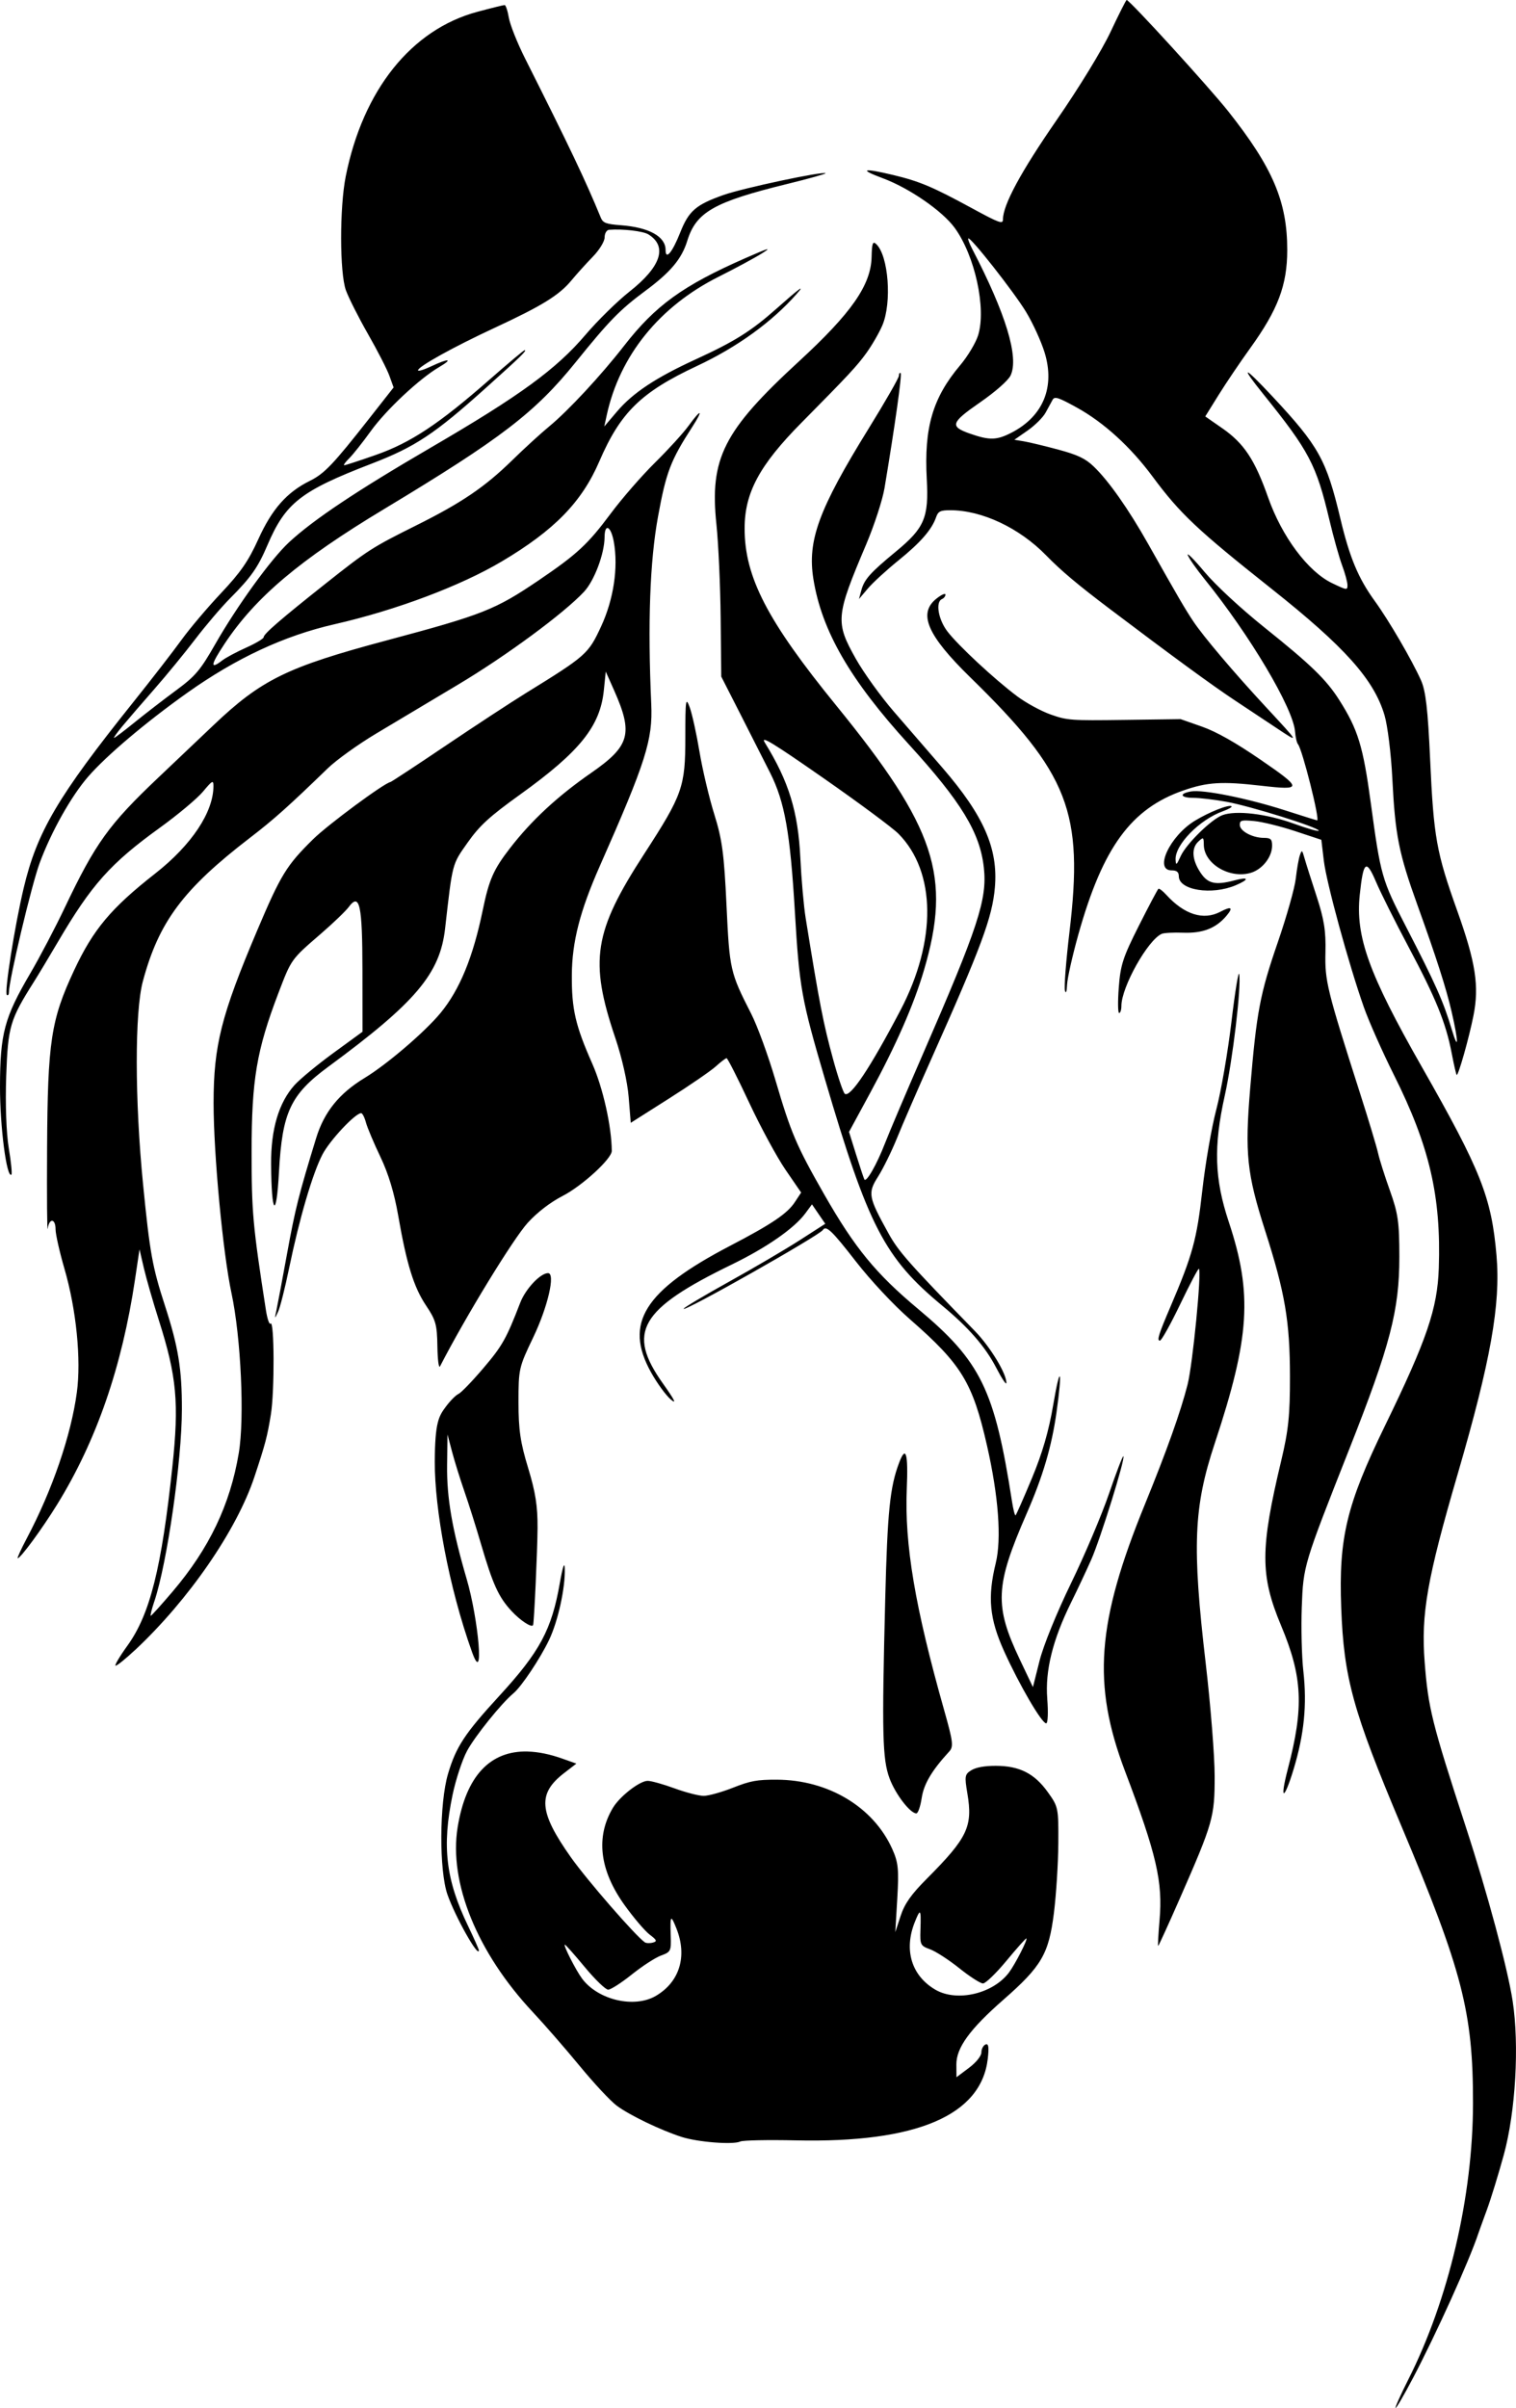<?xml version="1.0" encoding="UTF-8"?>
<!DOCTYPE svg PUBLIC "-//W3C//DTD SVG 1.0//EN" "http://www.w3.org/TR/2001/REC-SVG-20010904/DTD/svg10.dtd">
<!-- Creator: CorelDRAW -->
<svg xmlns="http://www.w3.org/2000/svg" xml:space="preserve" width="1.05in" height="1.667in" version="1.0" shape-rendering="geometricPrecision" text-rendering="geometricPrecision" image-rendering="optimizeQuality" fill-rule="evenodd" clip-rule="evenodd"
viewBox="0 0 1049.79 1666.67"
 xmlns:xlink="http://www.w3.org/1999/xlink"
 xmlns:xodm="http://www.corel.com/coreldraw/odm/2003">
 <g id="Layer_x0020_1">
  <path fill="black" fill-rule="nonzero" d="M978.43 1645.97c16.33,-31.09 39.07,-81.38 45.25,-100.05 0.48,-1.43 3.15,-8.83 5.95,-16.44 2.8,-7.62 8.07,-24.76 11.72,-38.09 8.18,-29.88 10.81,-75.89 6.11,-106.47 -3.49,-22.7 -17.45,-74.59 -32.37,-120.31 -23.56,-72.22 -26.09,-82.35 -28.55,-114.26 -2.57,-33.29 1.67,-57.48 22.78,-129.83 22.94,-78.65 29.89,-117.7 26.98,-151.48 -3.48,-40.35 -10.78,-58.78 -51.77,-130.7 -36.69,-64.37 -46,-90.17 -42.93,-119.04 2.49,-23.46 4.42,-24.98 11.3,-8.85 3.19,7.5 13.28,27.65 22.4,44.79 19,35.67 25.94,52.73 29.93,73.57 1.55,8.09 3.11,14.93 3.48,15.18 1.1,0.76 8.48,-25.3 11.61,-40.97 4.09,-20.49 1.57,-36.84 -11.2,-72.57 -14.48,-40.52 -16.34,-50.9 -18.8,-104.88 -1.57,-34.66 -3.04,-47.39 -6.31,-54.69 -6.31,-14.1 -22.21,-41.37 -31.97,-54.83 -11.47,-15.83 -17.43,-30.06 -23.82,-56.91 -9.75,-40.98 -14.97,-50.36 -47.15,-84.81 -19.97,-21.37 -22.81,-22.12 -6.36,-1.67 31.94,39.68 36.76,48.84 45.88,87.26 2.8,11.81 6.76,25.95 8.8,31.41 2.03,5.46 3.69,11.61 3.69,13.66 0,3.61 -0.36,3.56 -10.66,-1.38 -16.65,-7.98 -34.72,-32.16 -44.25,-59.22 -9.26,-26.26 -16.73,-37.54 -31.85,-48.03l-11.71 -8.13 9.22 -14.83c5.07,-8.16 14.93,-22.74 21.9,-32.42 19.23,-26.69 25.63,-43.63 25.65,-67.87 0.05,-33.5 -10.02,-57.15 -40.87,-96.08 -13.28,-16.75 -68.31,-77.04 -70.33,-77.04 -0.42,0 -5.44,9.93 -11.15,22.07 -5.98,12.72 -21.8,38.56 -37.33,61.02 -24.76,35.77 -37.18,58.76 -37.18,68.78 0,3.49 -2.46,2.59 -21.74,-7.89 -26.92,-14.64 -36.02,-18.48 -54.19,-22.83 -21.09,-5.05 -24.27,-4.09 -7.32,2.21 18.38,6.83 41.31,22.65 49.84,34.37 14,19.25 21.96,55.65 16.24,74.27 -1.6,5.22 -7.19,14.56 -12.41,20.75 -19.11,22.64 -25.12,43.13 -23.17,79 1.45,26.5 -1.61,33.7 -21.25,49.89 -17.91,14.77 -22.02,19.36 -24.07,26.92l-1.64 6.06 6.17 -7.29c3.39,-4.01 12.95,-12.78 21.24,-19.48 15.28,-12.37 23.06,-21.31 26.03,-29.93 1.37,-3.97 2.97,-4.76 9.67,-4.77 21.96,-0.02 47.91,12.18 66.54,31.29 10.31,10.58 21.73,20.18 44.13,37.1 42.76,32.31 70.78,52.8 86.13,62.97 9.52,6.31 22.28,14.78 28.37,18.82 17.16,11.42 17.29,11.68 -6.78,-14.28 -21.93,-23.65 -42.95,-48.45 -49.9,-58.86 -5.86,-8.79 -10.41,-16.58 -31.32,-53.67 -13.65,-24.21 -27.49,-43.87 -37.82,-53.72 -5.71,-5.45 -11.07,-8 -24.46,-11.6 -9.43,-2.54 -20.13,-5.11 -23.77,-5.72l-6.62 -1.09 9.21 -6.42c5.07,-3.53 10.67,-9.11 12.44,-12.4 1.77,-3.29 3.96,-7.3 4.86,-8.9 1.38,-2.46 4.02,-1.59 16.8,5.46 18.64,10.31 37.09,27.1 52.33,47.65 19.15,25.82 30.78,36.78 82.35,77.68 50.89,40.35 71.04,62.89 78.35,87.65 2.11,7.14 4.52,26.61 5.36,43.28 2,39.73 4.44,52.04 17.5,88.29 13.12,36.41 19.82,57.33 23.58,73.57 4.87,21.07 4.9,28.31 0.05,12.12 -5.77,-19.25 -11.16,-31.35 -31.52,-70.76 -16.91,-32.73 -17.66,-35.39 -24.51,-85.91 -5.32,-39.26 -8.85,-50.76 -21.84,-71.22 -8.96,-14.11 -19.58,-24.41 -51.56,-50 -16.53,-13.23 -34.03,-29.43 -41.74,-38.64 -7.3,-8.72 -12.5,-13.91 -11.55,-11.53 0.94,2.38 6.13,9.78 11.52,16.44 31.44,38.84 61.49,89.44 62.74,105.66 0.3,3.84 1.2,7.74 2,8.66 3,3.44 15.41,52.74 13.28,52.74 -0.36,0 -10.39,-3.13 -22.28,-6.96 -25.81,-8.3 -56.73,-14.52 -65.04,-13.06 -8.55,1.49 -7.4,4.44 1.73,4.44 4.24,0 14.44,1.21 22.67,2.69 16.8,3.04 64.05,17.8 64.05,20.01 0,0.8 -7.79,-1.39 -17.31,-4.86 -18.82,-6.85 -40.02,-9.37 -49.4,-5.87 -7.69,2.87 -25.11,19.97 -28.92,28.4 -2.86,6.32 -3.3,6.62 -3.52,2.42 -0.52,-10.24 16.48,-27.66 32.72,-33.51 3.98,-1.43 6.69,-3 6.01,-3.48 -1.93,-1.34 -15.61,4.08 -25.44,10.09 -17.28,10.57 -28.37,34.31 -16.02,34.31 3.56,0 4.97,1.16 4.97,4.06 0,9.67 22.81,13.28 39.42,6.23 9.6,-4.08 9.19,-6.04 -0.72,-3.41 -13.5,3.57 -18.69,2.37 -23.86,-5.58 -5.76,-8.83 -6.22,-16.74 -1.26,-21.31 3.44,-3.18 3.65,-3.05 3.73,2.35 0.18,13.1 17.76,23.61 32.41,19.39 8.07,-2.33 14.88,-10.97 14.88,-18.86 0,-4.43 -0.99,-5.37 -5.66,-5.37 -7.94,0 -16.71,-4.71 -16.71,-8.98 0,-3.2 1.11,-3.49 10.06,-2.65 5.53,0.52 18.23,3.65 28.23,6.96l18.18 6.01 1.72 14.48c1.81,15.27 17.2,71.51 27.75,101.46 3.44,9.75 12.8,30.81 20.79,46.8 24.65,49.28 32.74,84.04 31.07,133.69 -0.94,28.08 -8.28,49.59 -37.24,109.06 -26.64,54.7 -32.15,77.6 -30.33,126.07 1.83,48.71 8.04,71.22 41.61,150.91 42.31,100.42 49.7,129 49.65,191.91 -0.05,64.35 -16.85,136.02 -44.88,191.46 -5.27,10.43 -9.2,19.22 -8.74,19.55 0.47,0.32 5.88,-8.98 12.03,-20.69zm-306.83 -1345.87c-14.05,-4.93 -13.2,-7.56 6.89,-21.47 10.77,-7.45 19.67,-15.28 21.31,-18.76 5.93,-12.51 -3.23,-42.69 -26.54,-87.5 -1.95,-3.74 -3.19,-7.05 -2.74,-7.35 1.6,-1.11 31.7,37.17 39.99,50.87 4.7,7.75 10.47,20.37 12.83,28.03 7.35,23.85 -0.9,44.06 -22.61,55.39 -10.48,5.46 -15.41,5.6 -29.13,0.79zm-206.61 1027.94c-0.78,0.01 -0.81,3.86 -0.52,12.18 0.34,10.12 -0.05,10.85 -6.69,13.25 -3.87,1.4 -12.96,7.28 -20.21,13.09 -7.24,5.8 -14.64,10.55 -16.43,10.55 -1.79,0 -9.05,-7 -16.15,-15.57 -7.1,-8.57 -13.33,-15.58 -13.84,-15.58 -1.39,0 7.6,17.7 11.94,23.52 11.06,14.81 36.16,20.67 51.07,11.93 16.48,-9.66 21.91,-27.47 14.23,-46.7 -1.73,-4.35 -2.8,-6.67 -3.41,-6.66zm171.87 -4.3c-0.61,-0.01 -1.67,2.31 -3.41,6.66 -7.69,19.23 -2.26,37.04 14.22,46.7 14.92,8.74 40.01,2.88 51.07,-11.93 4.35,-5.82 13.35,-23.52 11.96,-23.52 -0.52,0 -6.75,7.01 -13.85,15.58 -7.1,8.57 -14.37,15.58 -16.15,15.58 -1.79,0 -9.17,-4.74 -16.42,-10.55 -7.24,-5.8 -16.35,-11.69 -20.22,-13.09 -6.63,-2.4 -7.02,-3.12 -6.68,-13.25 0.28,-8.32 0.26,-12.17 -0.53,-12.18zm-271.43 -111.44c7.31,0.19 15.35,1.83 24.1,4.94l9.59 3.41 -8.56 6.6c-18.44,14.22 -17.42,26.83 4.69,58.13 11.16,15.8 44.9,54.59 51.27,58.95 0.97,0.66 3.47,0.75 5.56,0.19 3.16,-0.84 2.79,-1.77 -2.15,-5.48 -3.27,-2.46 -11.09,-11.64 -17.4,-20.41 -17.39,-24.19 -20.16,-47.27 -8.08,-67.41 4.78,-7.96 18.55,-18.64 24.04,-18.64 2.46,0 10.84,2.34 18.63,5.2 7.79,2.85 16.87,5.19 20.17,5.19 3.3,0 12.41,-2.53 20.25,-5.63 12.11,-4.78 16.67,-5.62 30.4,-5.57 35.6,0.13 66.88,18.9 79.93,47.98 4.18,9.31 4.66,14.07 3.48,34.19l-1.38 23.37 3.69 -11.25c2.76,-8.43 7.28,-14.85 18,-25.61 28.38,-28.46 32.09,-36.24 28.21,-59.22 -2.01,-11.9 -1.78,-13.24 2.8,-16.02 3.24,-1.97 9.1,-3.03 16.76,-3.03 16.45,0 26.83,5.22 36.13,18.18 7.3,10.15 7.45,10.96 7.3,35.49 -0.09,13.8 -1.47,35.56 -3.07,48.35 -3.56,28.21 -8.52,36.73 -34.93,59.85 -23.32,20.42 -32.68,33.3 -32.59,44.85l0.07 8.81 8.62 -6.47c4.99,-3.74 8.63,-8.26 8.63,-10.71 0,-2.34 1.28,-4.8 2.85,-5.48 2.08,-0.9 2.51,1.76 1.57,9.85 -4.52,39.29 -49.37,58.37 -132.85,56.52 -19.38,-0.43 -36.72,-0.07 -38.52,0.78 -4.93,2.35 -29.27,0.46 -40.55,-3.14 -14.54,-4.65 -36.13,-15.04 -45.07,-21.7 -4.29,-3.19 -15.8,-15.54 -25.59,-27.44 -9.8,-11.9 -24.38,-28.65 -32.41,-37.22 -38.6,-41.19 -58.35,-89.75 -52.1,-128.07 5.75,-35.26 22.41,-53.04 48.5,-52.35zm-33.81 137.67c0.05,-0.66 -3.35,-8.33 -7.54,-17.04 -15.37,-31.94 -18.1,-55.03 -10.72,-90.5 2.22,-10.65 6.74,-24.42 10.06,-30.59 5.42,-10.1 24,-33.16 32.11,-39.84 5.47,-4.51 18.49,-23.98 24.67,-36.9 6.24,-13.04 11.34,-36.3 10.88,-49.61 -0.17,-4.9 -1.46,-1.02 -3.45,10.34 -5.61,32.1 -13.81,47.37 -41.84,77.9 -24.01,26.16 -29.95,35.19 -35.54,53.97 -6.03,20.28 -6.24,66.98 -0.37,83.66 5.46,15.5 21.43,43.85 21.75,38.61zm485.22 -35.61c23.26,-53.02 24.29,-56.63 24.27,-85.13 0,-13.87 -2.8,-48.97 -6.19,-78.01 -9.49,-81.22 -8.39,-108.03 6.24,-152.15 24.38,-73.5 26.28,-103.61 9.72,-153.4 -9.91,-29.81 -10.61,-52.11 -2.74,-87.49 5.45,-24.51 11.46,-74.96 9.99,-83.89 -0.47,-2.85 -2.89,11.94 -5.38,32.89 -2.49,20.94 -7.2,48.24 -10.47,60.65 -3.28,12.41 -7.67,37.8 -9.75,56.42 -3.77,33.65 -6.74,44.45 -22.07,80.28 -8.18,19.12 -9.5,23.37 -7.25,23.37 1.07,0 7.39,-11.33 14.04,-25.17 6.65,-13.84 12.48,-24.9 12.94,-24.57 2.05,1.42 -4.25,65.98 -7.8,80.03 -4.75,18.77 -14.42,45.9 -29.62,83.13 -33.31,81.55 -36.51,124.39 -13.8,184.34 21.94,57.92 26.31,76.76 23.99,103.43 -0.85,9.76 -1.28,17.74 -0.95,17.72 0.33,-0.01 7,-14.62 14.83,-32.46zm-178.59 -69.89c1.46,-9.72 6.96,-19.02 19.04,-32.17 3.11,-3.39 2.71,-6.72 -3.47,-28.56 -20.2,-71.39 -27.52,-114.74 -25.9,-153.27 1.04,-24.66 -0.62,-30.39 -5.26,-18.18 -6.41,16.86 -8.13,33.72 -9.68,94.78 -2.36,93.17 -1.94,110.46 3,123.78 4.03,10.88 14.27,24.24 18.57,24.24 1.15,0 2.81,-4.78 3.69,-10.62zm257.47 -19.72c7.37,-24.28 9.43,-44.77 6.82,-68.02 -1.14,-10.17 -1.63,-30.17 -1.1,-44.46 1.07,-28.63 1.22,-29.1 32.8,-109.06 28.45,-72 34.8,-96.36 34.77,-133.3 0,-24.07 -0.88,-30.08 -6.53,-45.88 -3.58,-10 -7.28,-21.68 -8.22,-25.97 -0.94,-4.28 -6.57,-22.98 -12.52,-41.55 -22.93,-71.71 -24.37,-77.56 -23.9,-97.42 0.35,-14.82 -0.92,-22.81 -6.2,-38.95 -3.66,-11.17 -7.42,-23.02 -8.36,-26.35 -1.6,-5.66 -1.81,-5.77 -3.19,-1.73 -0.81,2.38 -2.07,9.61 -2.8,16.06 -0.72,6.45 -6.34,26.35 -12.5,44.22 -12.31,35.73 -14.64,48.08 -19.07,100.96 -3.78,45 -2.31,58.95 10.31,98.34 13.84,43.17 17.19,62.78 17.24,101.12 0.05,26.63 -1.07,37.33 -6,57.99 -14.67,61.36 -14.69,79.66 -0.16,114.33 14.91,35.57 15.9,56.47 4.71,99.2 -5.81,22.2 -2.8,22.54 3.91,0.45zm-170.5 -48.85c-1.61,-19.49 3.71,-40.96 16.63,-67.08 4.24,-8.57 10.47,-21.81 13.84,-29.43 6.36,-14.36 23.77,-70.37 22.21,-71.45 -0.49,-0.34 -4.96,11.31 -9.95,25.89 -4.99,14.59 -16.81,42.49 -26.3,62.01 -9.95,20.5 -19.16,43.17 -21.8,53.67l-4.57 18.18 -9.06 -19.04c-17.76,-37.34 -17.13,-51.06 4.69,-101.01 11.28,-25.81 17.38,-46.52 20.71,-70.24 4.22,-30.09 2.59,-33.87 -2.26,-5.23 -3.1,18.32 -7.5,33.47 -14.82,51.04 -5.73,13.74 -10.81,25.25 -11.29,25.58 -0.48,0.34 -1.58,-3.93 -2.45,-9.49 -12.05,-77.54 -21.52,-96.96 -65.04,-133.34 -29.32,-24.5 -43.84,-42.22 -65.03,-79.3 -19.29,-33.77 -22.97,-42.39 -33.79,-79.17 -4.97,-16.88 -12.52,-37.53 -16.78,-45.87 -14.56,-28.54 -14.98,-30.41 -17.07,-74.91 -1.68,-35.76 -3,-45.67 -8.47,-63.15 -3.56,-11.4 -8.17,-30.87 -10.24,-43.28 -2.07,-12.4 -5.12,-26.24 -6.78,-30.76 -2.72,-7.4 -3.02,-5.33 -3.02,20.77 0,34.35 -1.9,39.73 -28.51,80.76 -34.96,53.91 -38.09,73.76 -20.02,127.24 4.64,13.73 8.43,30.48 9.29,41.03l1.44 17.81 26.35 -16.71c14.49,-9.19 29.15,-19.25 32.56,-22.35 3.41,-3.1 6.77,-5.65 7.45,-5.66 0.69,-0.01 7.7,13.78 15.59,30.66 7.89,16.88 19.23,37.81 25.19,46.51l10.85 15.82 -4.4 6.68c-5.19,7.89 -16,15.18 -44.75,30.16 -59.68,31.12 -73.72,53.59 -54.78,87.63 4.14,7.44 10.28,15.87 13.63,18.72 4.33,3.68 2.74,0.45 -5.44,-11.06 -25.23,-35.52 -16.04,-51.36 47.78,-82.36 24.09,-11.7 43.26,-25.04 50.92,-35.45l4.54 -6.15 4.6 6.72 4.6 6.72 -17.82 11.45c-9.8,6.3 -31.85,19.24 -49,28.76 -17.15,9.52 -31.22,17.9 -31.26,18.62 -0.15,2.55 93.96,-50.69 96.43,-54.54 2.19,-3.44 6.25,0.42 22.74,21.64 10.31,13.26 26.19,30.24 37.65,40.25 35.73,31.21 43.34,43.7 53.28,87.42 7.97,35.07 10.15,64.48 6.02,81.36 -5.76,23.53 -4.33,38.46 5.83,60.93 10.54,23.3 26.04,49.87 29.12,49.87 1.17,0 1.5,-7.6 0.74,-16.88zm-631.74 -33.8c37.2,-34.81 70.46,-83.04 82.71,-119.96 7.58,-22.84 8.85,-27.65 11.38,-43.16 2.62,-16.03 2.42,-65.83 -0.24,-62.88 -0.81,0.91 -2.25,-3.27 -3.19,-9.28 -9.1,-58.71 -9.91,-67.6 -9.91,-109.61 0,-49.81 3.44,-70.24 18.53,-109.81 9,-23.58 8.78,-23.28 28.96,-40.7 8.76,-7.56 17.65,-16.07 19.75,-18.91 7.6,-10.24 9.47,-1.59 9.51,43.9l0.04 42.41 -20.17 14.71c-11.09,8.09 -23.19,18.09 -26.89,22.2 -10.93,12.15 -16.4,30.58 -16.23,54.68 0.24,35.43 3.65,38.77 5.46,5.35 2.24,-41.23 7.98,-53.46 34.09,-72.67 60.59,-44.57 77.37,-64.41 80.93,-95.67 5.22,-45.89 4.76,-44.15 15.57,-59.47 8.37,-11.86 15.1,-18.02 36.34,-33.28 41.41,-29.74 55.48,-47.25 58.02,-72.15l1.33 -12.98 5.77 12.98c13.35,30.03 10.99,38.5 -15.86,57.13 -23.36,16.2 -41.34,32.87 -56.23,52.12 -11.48,14.85 -14.5,21.73 -18.91,43.09 -6.69,32.44 -15.93,54.89 -29.19,70.98 -10.78,13.07 -37.15,35.63 -52.6,44.99 -17.6,10.66 -27.98,23.54 -33.52,41.57 -12.01,39.11 -14.44,48.74 -20.08,79.63 -3.39,18.56 -6.76,36.48 -7.48,39.81 -1.31,6.03 -1.3,6.04 1.17,0.87 1.37,-2.86 4.82,-16.49 7.67,-30.3 7.08,-34.31 16.24,-65.52 23.08,-78.65 5.06,-9.72 22.55,-28.41 26.76,-28.6 0.87,-0.04 2.37,2.85 3.33,6.41 0.96,3.57 5.46,14.28 10.02,23.81 5.55,11.59 9.62,25.03 12.34,40.68 5.87,33.74 10.78,49.57 19.33,62.32 6.7,9.98 7.58,13.15 7.81,28.17 0.14,9.3 0.96,15.54 1.83,13.85 17.52,-34.09 50.76,-88.46 60.8,-99.43 6.61,-7.23 15.61,-14.14 24.11,-18.51 13.55,-6.98 34.06,-25.77 34.02,-31.18 -0.13,-16.93 -6.09,-43.56 -13.5,-60.33 -11.68,-26.39 -14.3,-37.72 -14.17,-61.26 0.13,-23.04 5.63,-44.46 19.39,-75.58 31.9,-72.13 36.72,-87.3 35.61,-112.07 -2.52,-55.89 -0.97,-98.81 4.68,-129.72 5.63,-30.83 8.68,-38.81 23.65,-62 8.04,-12.46 6.33,-13.04 -2.51,-0.87 -3.63,5 -14.1,16.49 -23.28,25.54 -9.17,9.04 -22.99,24.93 -30.7,35.3 -15.69,21.08 -23.22,28.07 -49.56,45.93 -30.31,20.56 -38.82,23.93 -105.5,41.74 -69.04,18.45 -86.68,27.09 -120.06,58.82 -10.18,9.68 -27.27,25.91 -37.98,36.05 -34.39,32.59 -43.62,45.43 -64.96,90.3 -6.57,13.81 -17.28,34.2 -23.8,45.31 -17.93,30.55 -20.91,41.71 -20.95,78.46 -0.05,27.53 4.57,63.15 7.87,60.85 0.63,-0.43 -0.18,-8.67 -1.79,-18.3 -1.74,-10.42 -2.46,-30.63 -1.78,-49.94 1.22,-34.41 2.55,-38.94 19.23,-65.32 3.01,-4.76 10.39,-17.04 16.41,-27.28 23.41,-39.89 36.5,-54.57 70.6,-79.18 12.53,-9.04 26.04,-20.34 30.01,-25.1 6.45,-7.73 7.23,-8.15 7.25,-3.98 0.09,18.05 -15.07,40.87 -40.28,60.63 -30.69,24.05 -42.98,38.73 -56.25,67.12 -15.99,34.22 -18.27,49.23 -18.67,122.91 -0.19,33.8 0,58.93 0.45,55.83 1.04,-7.58 5.43,-7.19 5.43,0.48 0,3.35 2.79,15.69 6.19,27.39 8.17,28.09 11.63,62.71 8.54,85.47 -4.04,29.83 -17.01,67.62 -34.66,100.97 -4,7.57 -6.83,13.76 -6.28,13.76 1.98,0 16.87,-20.3 27.32,-37.22 27.19,-44.05 44.87,-95.14 53.92,-155.8l3.1 -20.77 3.01 12.98c1.66,7.14 6.37,23.5 10.46,36.35 12.31,38.67 13.99,57 9.27,101.27 -7.47,70.13 -15.51,102.09 -31.11,123.71 -5.52,7.65 -9.19,13.9 -8.15,13.87 1.04,-0.02 7.07,-4.89 13.39,-10.82zm13.39 -33.72c8.87,-26.5 19.02,-97.13 19.08,-132.86 0.05,-27.93 -2.46,-43.29 -11.73,-71.84 -8.73,-26.87 -10.45,-36.4 -15.15,-83.96 -5.77,-58.27 -5.83,-119.36 -0.15,-140.53 11.07,-41.26 27.94,-63.82 74.37,-99.48 16.34,-12.54 26.5,-21.62 53.69,-47.95 5.95,-5.76 21.05,-16.6 33.55,-24.07 12.5,-7.48 38.04,-22.73 56.75,-33.9 33.19,-19.8 73.2,-49.29 87.13,-64.21 7.13,-7.63 14.16,-26.31 14.24,-37.8 0.06,-9.93 4.43,-7.72 6.4,3.24 3.19,17.81 -0.13,39.89 -8.85,58.65 -8.8,18.96 -10.2,20.2 -52.19,46.13 -10.25,6.33 -35.22,22.69 -55.49,36.35 -20.27,13.67 -37.44,24.96 -38.15,25.1 -4.56,0.87 -43.31,29.53 -53.52,39.56 -18.45,18.15 -22.36,24.51 -38.76,63.19 -24.89,58.69 -30.18,79.61 -30.19,119.45 0,35.33 6.45,103.88 12.39,131.57 6.57,30.59 9.13,86.43 5.06,110.67 -5.98,35.74 -20.43,65.98 -45.74,95.77 -7.89,9.28 -14.74,16.88 -15.22,16.88 -0.48,0 0.62,-4.48 2.46,-9.96zm262.28 16.4c0.7,-1.65 2.98,-51.16 3.09,-67.03 0.1,-15.29 -1.41,-24.97 -6.53,-41.74 -5.37,-17.61 -6.67,-26.42 -6.67,-45.48 0,-23.04 0.26,-24.16 10.13,-44.74 10.17,-21.2 15.6,-44.62 10.33,-44.62 -5.3,0 -15.56,10.89 -19.25,20.46 -9.67,25.04 -12.42,29.91 -25.55,45.32 -7.7,9.05 -15.45,17.07 -17.22,17.84 -1.76,0.76 -5.65,4.66 -8.63,8.65 -4.95,6.64 -7.68,10.64 -7.78,38.31 -0.12,32.34 9.59,86.52 25.81,131.74 8.81,24.58 4.38,-22.88 -3.69,-50.48 -10.11,-34.59 -13.87,-56.37 -13.59,-78.77l0.26 -21.42 3.22 12.12c1.77,6.67 5.59,18.94 8.5,27.3 2.91,8.34 8.04,24.6 11.41,36.12 8.25,28.21 12.18,36.88 21.15,46.61 6.1,6.63 14.11,11.87 14.98,9.8zm327.72 -167.53c0.32,-6.2 -11.09,-25.03 -21.85,-36.07 -45.74,-46.94 -52.78,-54.9 -59.74,-67.47 -14.06,-25.41 -14.51,-27.88 -7.19,-39.44 3.52,-5.57 9.4,-17.53 13.06,-26.57 3.65,-9.05 14.3,-33.58 23.65,-54.53 34.8,-77.96 42.34,-98.29 44.13,-118.96 2.33,-26.85 -7.7,-49.7 -36.38,-82.89 -9.38,-10.85 -24.48,-28.31 -33.56,-38.78 -9.07,-10.47 -20.95,-26.97 -26.4,-36.65 -14.27,-25.4 -13.92,-29.3 7.22,-79.12 5.6,-13.21 11.31,-30.74 12.69,-38.95 7.32,-43.78 12.24,-78.83 11.17,-79.58 -0.67,-0.46 -1.21,0.36 -1.21,1.82 0,1.47 -9.43,17.92 -20.96,36.56 -34.57,55.88 -42.52,77.52 -38.25,104.12 5.76,35.85 25.43,69.9 66.15,114.52 36.26,39.73 49.2,60.98 51.88,85.21 2.43,21.91 -3.83,41.01 -42.64,130.1 -11.41,26.19 -22.99,53.45 -25.75,60.59 -5.73,14.82 -13.08,27.66 -14.37,25.11 -0.48,-0.95 -3.06,-8.74 -5.74,-17.29l-4.86 -15.56 14.63 -26.96c17.87,-32.91 30.1,-60.74 37.15,-84.54 19.37,-65.41 8.3,-98.95 -60.65,-183.64 -47.71,-58.6 -63.39,-88.85 -63.42,-122.38 -0.05,-24.77 10.22,-43.87 39.36,-73.33 32.48,-32.83 38.34,-39.13 44.88,-48.15 3.92,-5.41 8.93,-14.07 11.13,-19.24 6.71,-15.74 4.28,-48.13 -4.21,-56.22 -2.4,-2.29 -3.01,-0.62 -3.23,8.9 -0.45,19.44 -13.92,38.78 -50.36,72.3 -52.28,48.09 -61.88,67.07 -57.09,112.79 1.38,13.18 2.7,42.28 2.93,64.65l0.41 40.68 13.24 25.97c7.28,14.28 16.57,32.59 20.63,40.68 10.09,20.1 13.85,41.22 17.11,96.08 3.13,52.76 4.5,60.41 20.85,115.99 29.95,101.84 41.26,123.65 81.17,156.67 18.22,15.08 29.85,28.42 37.34,42.87 3.81,7.37 7,12.19 7.08,10.7zm-119.97 -224.09c-6.8,-24.85 -9.43,-38.4 -19.02,-97.81 -1.31,-8.09 -2.96,-26.79 -3.67,-41.55 -1.56,-32.14 -7.95,-52.87 -24.66,-79.94 -3.11,-5.04 5.4,0.13 40.67,24.7 24.54,17.09 47.93,34.44 51.98,38.54 26.06,26.38 26.54,74.13 1.25,122.29 -20.9,39.8 -34.63,60.4 -38.43,57.67 -1.08,-0.77 -4.74,-11.54 -8.13,-23.91zm199.63 -36.9c0,-13.05 18.33,-45.78 27.97,-49.93 1.56,-0.67 8.19,-1.02 14.74,-0.78 13.66,0.51 22.83,-3.08 30.11,-11.76 4.85,-5.79 3.32,-6.74 -4.34,-2.71 -11.64,6.13 -24.91,1.96 -37.44,-11.8 -2.41,-2.65 -4.84,-4.5 -5.39,-4.11 -0.56,0.39 -6.66,11.9 -13.56,25.59 -11,21.8 -12.72,27.09 -13.89,42.63 -0.74,9.76 -0.63,17.74 0.23,17.74 0.86,0 1.57,-2.19 1.57,-4.87zm-37.62 -14.65c0.19,-4.55 3.78,-20.46 7.97,-35.35 16.88,-59.91 36.39,-86.57 72.55,-99.15 16.72,-5.82 26.63,-6.42 53.98,-3.28 28.68,3.3 28.65,1.99 -0.46,-17.98 -17.34,-11.91 -30.69,-19.44 -40.62,-22.93l-14.8 -5.19 -38.96 0.53c-37.2,0.5 -39.5,0.33 -50.99,-3.72 -6.62,-2.34 -17.08,-8.03 -23.25,-12.65 -15.67,-11.73 -40.86,-35.14 -48.3,-44.88 -6.32,-8.29 -8.35,-20.39 -3.75,-22.37 1.37,-0.59 2.45,-2 2.41,-3.13 -0.05,-1.13 -2.84,0.12 -6.21,2.8 -12.93,10.24 -6.46,25.32 23.35,54.43 68.33,66.69 78.65,93.19 68.74,176.4 -2.37,19.87 -3.78,38.07 -3.15,40.44 0.67,2.51 1.3,0.85 1.49,-3.96zm-732.74 5.31c0,-8.56 15.64,-74.34 21.31,-89.66 8.04,-21.67 21.83,-46.22 33.55,-59.7 12.78,-14.7 39.95,-37.67 68.71,-58.09 33.77,-23.97 67.14,-39.5 102.04,-47.45 42.35,-9.66 87.1,-26.47 115.76,-43.48 36.34,-21.57 55.33,-41.04 67.44,-69.13 14.66,-34.03 28.92,-47.97 67.61,-66.09 27.87,-13.05 51.85,-30.37 69.09,-49.89 6.26,-7.09 2.03,-4 -14.2,10.39 -17.31,15.34 -28.87,22.58 -55.67,34.87 -27.71,12.71 -43.56,23.21 -54.52,36.1l-8.84 10.39 1.69 -7.79c8.97,-41.24 36.5,-75.3 77.47,-95.83 11.67,-5.85 25.24,-13.17 30.16,-16.28 7.06,-4.46 4.59,-3.74 -11.79,3.46 -43.24,19.01 -62.07,32.63 -83.91,60.7 -15.93,20.46 -38.65,44.92 -51.81,55.74 -5.79,4.76 -17.29,15.28 -25.56,23.37 -18.89,18.49 -35,29.43 -66.5,45.11 -30.74,15.32 -33.44,17.06 -63.12,40.58 -30.9,24.5 -42.5,34.54 -42.5,36.78 0,0.99 -5.43,4.23 -12.06,7.2 -6.64,2.96 -14.08,6.94 -16.54,8.83 -8.69,6.69 -8.24,3.28 1.5,-11.41 21.4,-32.27 51.93,-58.05 110.62,-93.38 81.1,-48.83 104.47,-66.75 132.68,-101.72 22.98,-28.48 30.53,-36.22 48.11,-49.23 17.48,-12.95 25.16,-22.11 29.02,-34.61 6.16,-19.92 18.54,-26.96 69.24,-39.38 15.13,-3.7 27.08,-7.05 26.54,-7.42 -2.07,-1.44 -57.2,10.3 -70.61,15.03 -19.22,6.79 -24.09,11 -30.04,25.99 -5.5,13.85 -10.14,19.38 -10.14,12.09 0,-9.3 -11.43,-15.63 -30.87,-17.11 -10.37,-0.79 -12.5,-1.59 -14,-5.26 -10.51,-25.61 -21.51,-48.72 -52.44,-110.2 -5.35,-10.63 -10.39,-23.28 -11.22,-28.13 -0.82,-4.85 -2.15,-8.81 -2.95,-8.81 -0.8,0 -9.31,2.11 -18.91,4.69 -45.66,12.26 -79.15,54.13 -91.1,113.9 -4.29,21.44 -4.23,66.72 0.1,78.77 1.89,5.24 8.78,18.9 15.33,30.35 6.55,11.46 13.22,24.46 14.81,28.89l2.91 8.06 -16.74 21.31c-25.24,32.14 -31.12,38.31 -41.34,43.39 -15.89,7.88 -26.16,19.51 -35.61,40.36 -6.91,15.22 -12.21,22.87 -25.83,37.33 -9.43,10 -21.74,24.56 -27.37,32.35 -5.63,7.8 -20.67,27.22 -33.44,43.17 -52.19,65.2 -66.56,89.56 -75.83,128.57 -6.28,26.4 -13.56,72.67 -11.64,74 0.77,0.54 1.4,-0.22 1.4,-1.69zm78.69 -184.44c3.76,-4.52 13.66,-16.01 22.01,-25.53 8.35,-9.52 21.13,-25.1 28.4,-34.63 7.28,-9.52 18.12,-22.23 24.11,-28.25 14.48,-14.56 19.19,-21.25 25.78,-36.69 12.52,-29.3 23.07,-37.56 72,-56.4 30.39,-11.7 43.71,-20.53 79.45,-52.64 24.33,-21.85 28.55,-25.96 26.65,-25.96 -0.57,0 -11.48,9.15 -24.24,20.34 -35.02,30.71 -54.65,43.71 -78.76,52.15 -11.21,3.93 -21.05,7.14 -21.85,7.14 -0.81,0 0.7,-2.15 3.37,-4.76 2.65,-2.62 9.37,-11.08 14.93,-18.8 10.6,-14.73 33.7,-36.37 47.42,-44.41 10.07,-5.9 6.51,-6.19 -5.62,-0.46 -4.97,2.35 -9.04,3.58 -9.04,2.73 0,-2.57 24.48,-16.15 53.02,-29.4 32.95,-15.3 44.69,-22.56 53.23,-32.86 3.61,-4.36 10.26,-11.72 14.77,-16.35 4.59,-4.72 8.2,-10.61 8.2,-13.42 0,-2.75 1.39,-5.11 3.1,-5.24 9.43,-0.74 23.53,0.91 27.18,3.17 13.44,8.33 8.81,22.37 -13.07,39.62 -8.36,6.59 -22.08,20.06 -30.49,29.93 -20.31,23.83 -45.25,42.02 -106.96,77.96 -51.46,29.97 -81.5,50.02 -98.31,65.62 -12.4,11.49 -35.93,43.96 -51.06,70.44 -10.37,18.16 -13.79,22.19 -27.14,32.03 -8.4,6.19 -21.28,16.12 -28.62,22.07 -7.33,5.95 -13.78,10.82 -14.31,10.82 -0.54,0 2.1,-3.7 5.85,-8.22z"/>
 </g>
</svg>
